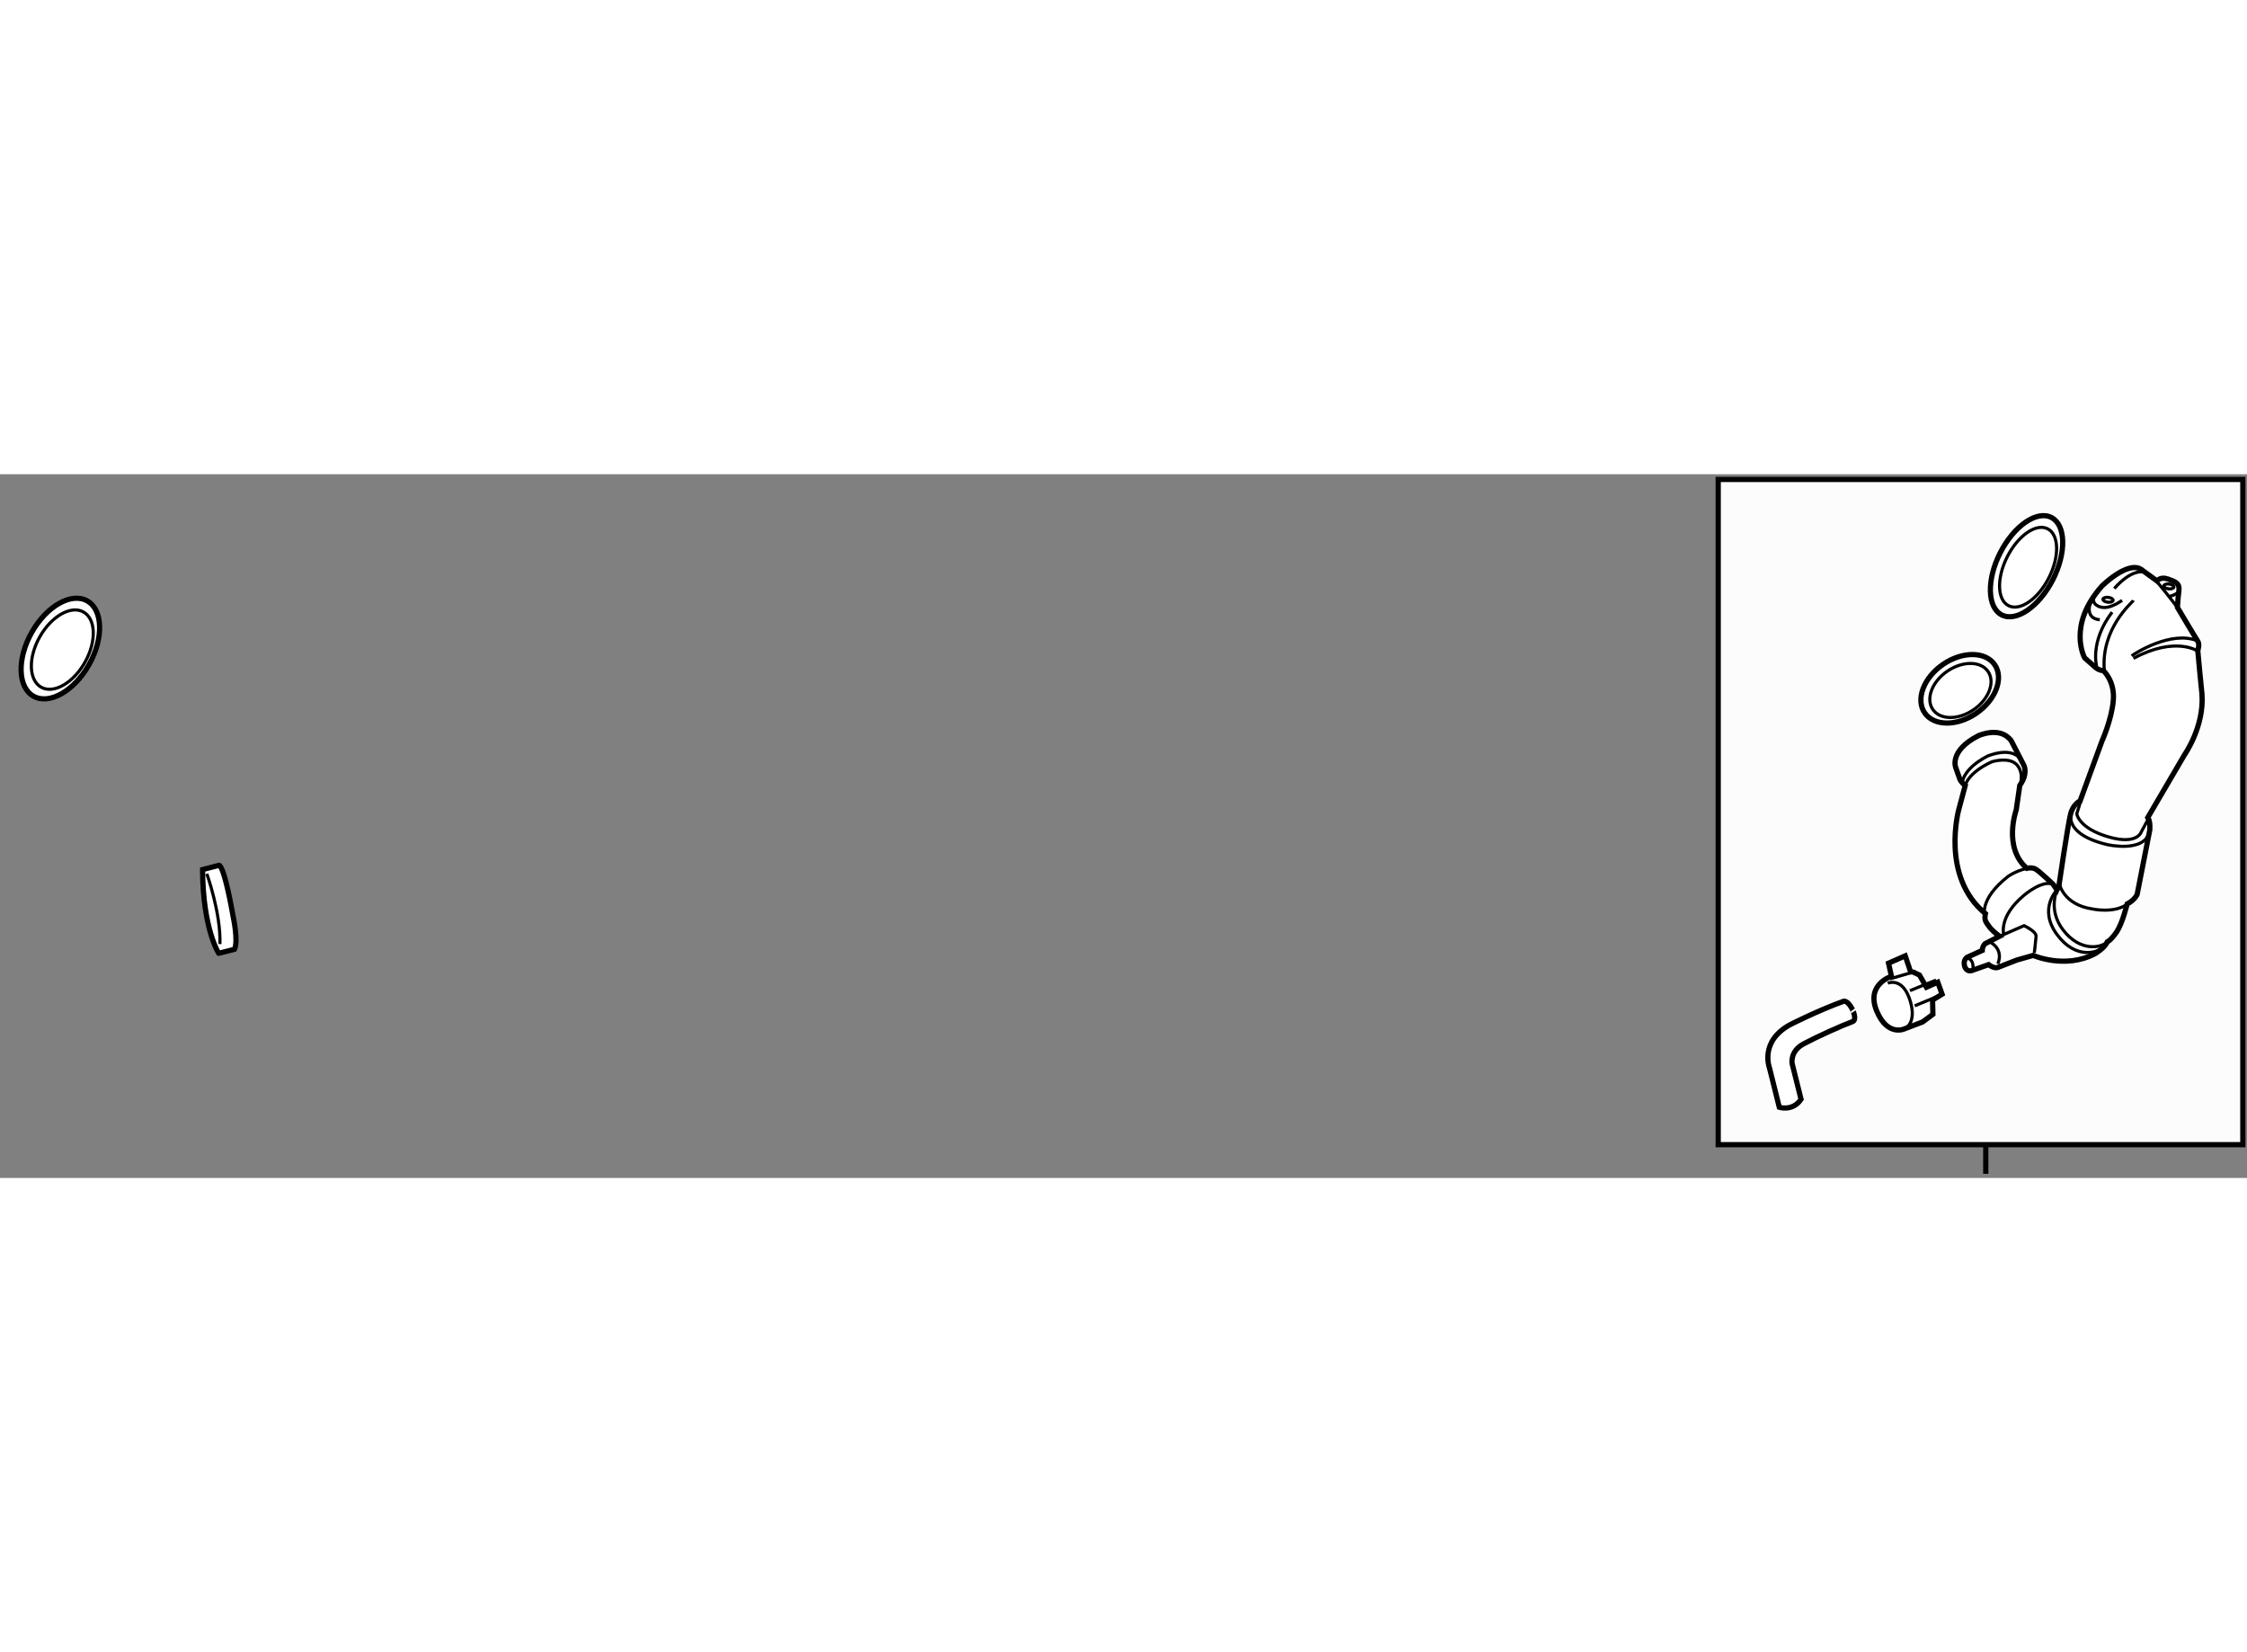 <?xml version="1.0" encoding="utf-8"?>
<!-- Generator: Adobe Illustrator 15.1.0, SVG Export Plug-In . SVG Version: 6.00 Build 0)  -->
<!DOCTYPE svg PUBLIC "-//W3C//DTD SVG 1.1//EN" "http://www.w3.org/Graphics/SVG/1.1/DTD/svg11.dtd">
<svg version="1.1" xmlns="http://www.w3.org/2000/svg" xmlns:xlink="http://www.w3.org/1999/xlink" x="0px" y="0px" width="244.8px"
	 height="180px" viewBox="24.538 53.49 215.257 67.415" enable-background="new 0 0 244.8 180" xml:space="preserve">
	
<rect x="24.538" y="53.49" width="215.257" height="67.415" fill="#808080" stroke="none"/>
	
<g><rect x="189.138" y="53.99" fill="#FCFCFC" stroke="#000000" stroke-width="0.5" width="50.257" height="63.724"></rect><line fill="none" stroke="#000000" stroke-width="0.5" x1="214.77" y1="117.714" x2="214.77" y2="120.505"></line></g><g><path fill="#FFFFFF" stroke="#000000" stroke-width="0.5" d="M228.314,94.656c0.721-0.371,0.955-0.906,0.955-0.906l1.21-6.166
				c0,0,0.092-0.815-0.188-1.209l3.515-6.004c0,0,1.909-2.699,1.675-5.817c0,0-0.396-3.931-0.396-4.117
				c0-0.187,0.21-0.629-0.023-0.979c-0.232-0.348-1.931-3.209-1.931-3.209s0.047-0.909,0.14-1.605
				c0.094-0.698-0.326-0.862-1.053-1.118c-0.727-0.256-1.042,0.186-1.042,0.186l-1.535-1.117c-1.304-0.814-3.744,1.607-3.744,1.607
				c-3.372,3.794-1.653,6.885-1.653,6.885l0.906,0.792c0,0,0.372,0.419,0.884,0.419c0,0,1.117,1.001,0.954,2.862
				c-0.163,1.862-1.091,3.908-1.091,3.908l-2.092,5.724c0,0-0.655,0.257-0.911,1.256c-0.257,1.001-1.117,6.863-1.117,6.863
				l-0.186,0.398l-0.374-0.541c0,0-1.255-1.188-1.629-1.424c-0.373-0.24-0.882-0.104-0.882-0.104c-2.307-2-1.017-5.597-1.017-5.597
				l0.338-2.341c0.848-1.186,0.373-1.968,0.373-1.968l-1.187-2.305c-1.052-1.459-3.154-0.489-3.154-0.489
				c-2.814,1.446-2.172,3.033-2.172,3.033l0.408,1.153c0,0,0.135,0.306,0.508,0.577l-0.61,2.272c0,0-1.798,6.444,2.545,10.007
				c0,0-0.137,0.51,0.067,0.814c0.203,0.305,0.339,0.645,1.289,1.357l-1.392,0.711c0,0-0.27,0.273-0.27,0.646l-1.425,0.643
				c0,0-0.477,0.238-0.238,0.949c0,0,0.203,0.477,0.643,0.34l1.63-0.576c0,0,0.509,0.406,0.882,0.271
				c0.373-0.137,1.833-0.713,1.833-0.713l1.559-0.441c0,0,3.053,1.357,5.937-0.17c0,0,0.916-0.541,1.153-1.119
				c0,0,0.372-0.17,0.916-0.982C227.866,96.5,228.314,94.656,228.314,94.656z"></path><ellipse transform="matrix(0.994 0.112 -0.112 0.994 8.8 -25.019)" fill="none" stroke="#000000" stroke-width="0.3" cx="226.384" cy="65.574" rx="0.489" ry="0.232"></ellipse><ellipse transform="matrix(0.994 0.113 -0.113 0.994 8.738 -25.819)" fill="none" stroke="#000000" stroke-width="0.3" cx="232.219" cy="64.202" rx="0.488" ry="0.232"></ellipse><path fill="none" stroke="#000000" stroke-width="0.3" d="M212.521,83.049c0,0,0.031-1.33,2.422-2.56c0,0,2.382-1.042,3.243,0.428
				"></path><path fill="none" stroke="#000000" stroke-width="0.3" d="M212.805,83.305c0,0,0.213-1.194,2.549-2.272
				c0,0,1.723-0.535,2.437,0.34c0.715,0.875,0.212,2.108,0.212,2.108"></path><path fill="none" stroke="#000000" stroke-width="0.3" d="M214.698,95.859c0,0-0.671-1.6,2.246-3.871c0,0,1.627-1.084,2.645-0.643
				"></path><path fill="none" stroke="#000000" stroke-width="0.3" d="M216.096,97.756l2.341-1.02c0,0,1.187,0.543,1.152,1.02
				c-0.033,0.475-0.169,1.576-0.169,1.576"></path><path fill="none" stroke="#000000" stroke-width="0.3" d="M216.496,97.582c0,0-0.536-1.693,1.94-3.762
				c0,0,1.729-1.492,2.781-1.051"></path><path fill="none" stroke="#000000" stroke-width="0.3" d="M212.887,99.818c0,0,0.791-0.021,0.652,1.184"></path><path fill="none" stroke="#000000" stroke-width="0.3" d="M215.102,98.264c0,0,1.436,0.611,0.824,2.137"></path><path fill="none" stroke="#000000" stroke-width="0.3" d="M221.592,93.311c0,0-1.813,1.811,0,4.271
				c1.811,2.459,3.98,1.754,4.54,1.125"></path><path fill="none" stroke="#000000" stroke-width="0.3" d="M221.81,92.686c0,0,0.357,2.031,3.173,2.449
				c0,0,2.181,0.484,3.431-0.533"></path><path fill="none" stroke="#000000" stroke-width="0.3" d="M221.666,93.148c0,0-1.049,1.992,0.535,4.029
				c1.583,2.037,3.565,1.729,4.206,1.119"></path><path fill="none" stroke="#000000" stroke-width="0.3" d="M223.031,85.654c0,0-1.17,2.232,3.376,3.317c0,0,3.526,0.82,4.036-1.201
				"></path><path fill="none" stroke="#000000" stroke-width="0.3" d="M230.3,86.583l-0.633,1.169c0,0-0.367,1.27-3.098,0.492
				c-2.918-0.834-3.081-2.228-3.081-2.228l0.435-1.406"></path><path fill="none" stroke="#000000" stroke-width="0.3" d="M228.917,65.574c-0.102,0.196-3.138,2.671-2.789,6.725"></path><path fill="none" stroke="#000000" stroke-width="0.3" d="M228.747,70.892c0.238-0.205,3.813-2.492,6.315-1.434"></path><path fill="none" stroke="#000000" stroke-width="0.3" d="M235.086,70.437c0,0-2.132-1.479-6.169,0.692"></path><path fill="none" stroke="#000000" stroke-width="0.3" d="M225.692,64.439c0,0-1.116,1.059-0.303,1.602
				c0.814,0.543,1.831-0.054,2.441-0.468"></path><path fill="none" stroke="#000000" stroke-width="0.3" d="M230.998,63.583c0,0,1.845,2.181,2.314,2.97"></path><path fill="none" stroke="#000000" stroke-width="0.3" d="M232.325,65.208c0,0,1.159-0.276,0.958-0.768"></path><path fill="none" stroke="#000000" stroke-width="0.3" d="M227.085,64.439c0,0,1.509-1.871,2.925-1.576"></path><path fill="none" stroke="#000000" stroke-width="0.3" d="M225.39,71.879c0,0-0.669-2.344,1.481-5.175"></path><path fill="none" stroke="#000000" stroke-width="0.3" d="M224.868,65.574c0,0-0.777,1.711,0.827,1.858"></path></g>



	
<g><ellipse transform="matrix(0.871 0.491 -0.491 0.871 38.35 -5.863)" fill="#FFFFFF" stroke="#000000" stroke-width="0.5" cx="30.356" cy="70.203" rx="3.149" ry="5.241"></ellipse><ellipse transform="matrix(0.871 0.491 -0.491 0.871 38.433 -5.936)" fill="none" stroke="#000000" stroke-width="0.3" cx="30.533" cy="70.303" rx="2.484" ry="4.134"></ellipse></g><g><ellipse transform="matrix(0.891 0.453 -0.453 0.891 51.988 -92.355)" fill="#FFFFFF" stroke="#000000" stroke-width="0.5" cx="218.777" cy="62.344" rx="2.832" ry="5.241"></ellipse><ellipse transform="matrix(0.891 0.453 -0.453 0.891 52.027 -92.403)" fill="none" stroke="#000000" stroke-width="0.3" cx="218.94" cy="62.426" rx="2.234" ry="4.134"></ellipse></g>



	
<g><path fill="#FFFFFF" stroke="#000000" stroke-width="0.5" d="M43.943,91.363l1.512-0.392c0,0,0.428-0.676,1.436,4.983
				c0,0,0.49,2.258,0.109,3.045l-1.51,0.384C45.49,99.384,43.974,97.066,43.943,91.363z"></path><path fill="none" stroke="#000000" stroke-width="0.3" d="M44.35,91.764c0,0,1.358,3.784,1.257,6.734"></path></g><g><ellipse transform="matrix(0.567 0.824 -0.824 0.567 152.903 -142.803)" fill="#FFFFFF" stroke="#000000" stroke-width="0.5" cx="212.246" cy="73.997" rx="2.832" ry="4.07"></ellipse><ellipse transform="matrix(0.567 0.824 -0.824 0.567 153.038 -142.813)" fill="none" stroke="#000000" stroke-width="0.3" cx="212.349" cy="74.147" rx="2.234" ry="3.21"></ellipse></g>



	
<g><path fill="#FFFFFF" stroke="#000000" stroke-width="0.5" d="M202.005,105.928c-1.01,0.369-3.316,1.402-4.676,2.125
			s-1.105,1.914-1.105,1.914l0.851,3.4c-0.809,1.189-2.084,0.766-2.084,0.766l-0.934-3.742c0,0-1.021-2.592,2.041-4.207
			c0,0,2.591-1.318,5.057-2.209c0,0,0.383-0.129,0.851,0.807C202.005,104.781,202.47,105.758,202.005,105.928z"></path></g>



	
<g><path fill="#FFFFFF" stroke="#000000" stroke-width="0.5" d="M205.734,101.588c0,0-2.474,0.756-1.412,3.321
				c1.065,2.556,2.742,1.68,2.742,1.68l1.655-0.63l0.986-0.732l-0.032-1.369l0.912-0.557l-0.413-1.151l-1.089,0.484l-0.664-1.168
				l-0.604-0.284l-0.245-0.024l-0.516-1.533l-1.599,0.703L205.734,101.588z"></path><path fill="none" stroke="#000000" stroke-width="0.3" d="M205.383,102.243c0,0,1.345-0.587,2.065,1.455
				c0.733,2.041-0.188,2.72-0.188,2.72"></path><line fill="none" stroke="#000000" stroke-width="0.3" x1="207.507" y1="102.959" x2="210.004" y2="101.95"></line><line fill="none" stroke="#000000" stroke-width="0.3" x1="210.261" y1="103.463" x2="207.961" y2="104.414"></line><line fill="none" stroke="#000000" stroke-width="0.3" x1="205.593" y1="101.828" x2="207.815" y2="101.182"></line></g>


</svg>